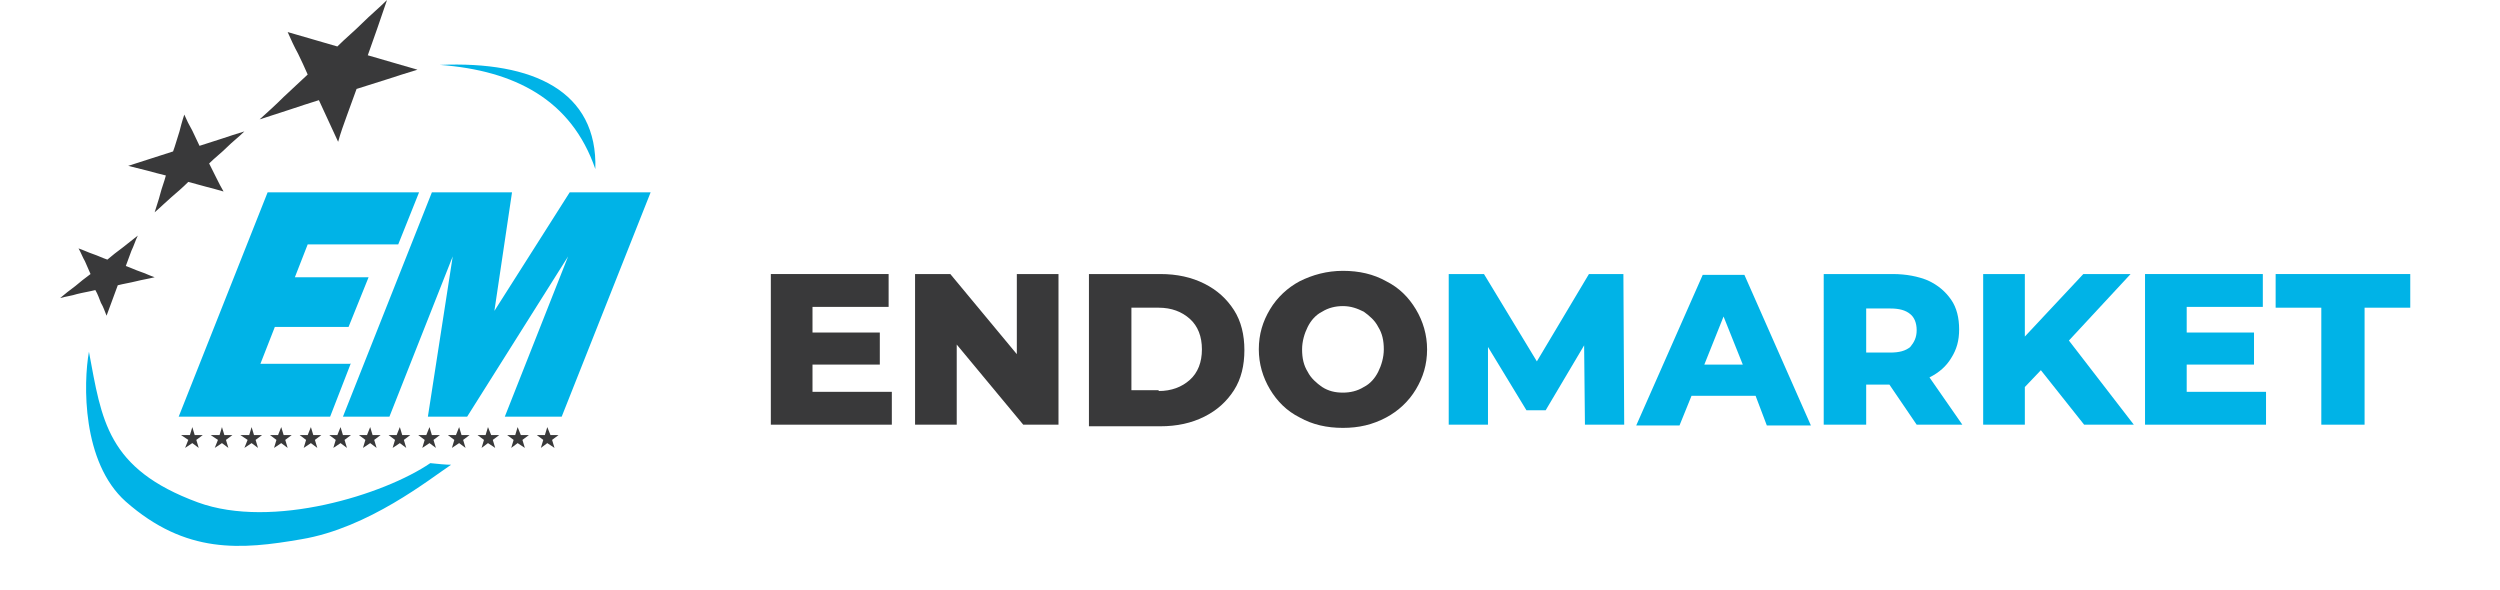 <?xml version="1.0" encoding="utf-8"?>
<!-- Generator: Adobe Illustrator 24.1.2, SVG Export Plug-In . SVG Version: 6.00 Build 0)  -->
<svg version="1.1" id="Слой_1" xmlns="http://www.w3.org/2000/svg" xmlns:xlink="http://www.w3.org/1999/xlink" x="0px" y="0px"
	 viewBox="0 0 312 73.6" style="enable-background:new 0 0 312 73.6;" xml:space="preserve">
<style type="text/css">
	.st0{fill-rule:evenodd;clip-rule:evenodd;fill:#39393A;}
	.st1{fill-rule:evenodd;clip-rule:evenodd;fill:#00B3E7;}
</style>
<polygon class="st0" points="111.3,48.9 111.3,53 96.2,53 96.2,34.2 110.9,34.2 110.9,38.3 101.4,38.3 101.4,41.5 109.8,41.5 
	109.8,45.5 101.4,45.5 101.4,48.9 "/>
<polygon class="st0" points="132.1,34.2 132.1,53 127.7,53 119.4,43 119.4,53 114.2,53 114.2,34.2 118.6,34.2 126.9,44.2 
	126.9,34.2 "/>
<path class="st0" d="M9.8,31c0.6,0.2,1.2,0.5,1.8,0.7c0.6,0.2,1.2,0.5,1.8,0.7c0.6-0.5,1.2-1,1.9-1.5c0.6-0.5,1.3-1,1.9-1.5
	c-0.3,0.6-0.5,1.3-0.8,1.9c-0.2,0.6-0.5,1.3-0.7,1.9c0.6,0.2,1.2,0.5,1.8,0.7c0.6,0.2,1.2,0.5,1.8,0.7c-0.8,0.2-1.5,0.3-2.3,0.5
	c-0.8,0.2-1.5,0.3-2.3,0.5c-0.2,0.6-0.5,1.3-0.7,1.9c-0.2,0.6-0.5,1.3-0.7,1.9c-0.2-0.5-0.4-1.1-0.7-1.6c-0.2-0.5-0.4-1.1-0.7-1.6
	c-0.8,0.2-1.5,0.3-2.3,0.5C9,36.9,8.2,37,7.5,37.2c0.6-0.5,1.2-1,1.9-1.5c0.6-0.5,1.2-1,1.9-1.5c-0.2-0.5-0.5-1.1-0.7-1.6
	C10.3,32.1,10.1,31.5,9.8,31z"/>
<path class="st0" d="M23,14.3c0.3,0.7,0.6,1.3,1,2c0.3,0.6,0.6,1.3,0.9,1.9c0.9-0.3,1.9-0.6,2.8-0.9c0.9-0.3,1.8-0.6,2.8-0.9
	c-0.7,0.7-1.5,1.3-2.2,2c-0.7,0.7-1.5,1.3-2.2,2c0.3,0.6,0.6,1.2,0.9,1.8c0.3,0.6,0.6,1.2,0.9,1.7c-0.7-0.2-1.4-0.4-2.2-0.6
	c-0.7-0.2-1.5-0.4-2.2-0.6c-0.7,0.7-1.4,1.3-2.1,1.9c-0.7,0.6-1.4,1.3-2.1,1.9c0.2-0.7,0.5-1.5,0.7-2.3c0.2-0.8,0.5-1.5,0.7-2.3
	c-0.8-0.2-1.6-0.4-2.3-0.6c-0.8-0.2-1.6-0.4-2.4-0.6c0.9-0.3,1.9-0.6,2.8-0.9c0.9-0.3,1.9-0.6,2.8-0.9c0.3-0.8,0.5-1.6,0.8-2.5
	C22.5,16,22.7,15.2,23,14.3z"/>
<path class="st0" d="M35.9,4c1,0.3,2.1,0.6,3.1,0.9c1,0.3,2.1,0.6,3.1,0.9c1-1,2.1-1.9,3.1-2.9c1-1,2.1-1.9,3.1-2.9
	c-0.4,1.2-0.8,2.3-1.2,3.5c-0.4,1.1-0.8,2.3-1.2,3.4c1,0.3,2.1,0.6,3.1,0.9c1,0.3,2.1,0.6,3.1,0.9c-1.3,0.4-2.6,0.8-3.8,1.2
	c-1.3,0.4-2.5,0.8-3.8,1.2c-0.4,1.1-0.8,2.2-1.2,3.3c-0.4,1.1-0.8,2.2-1.1,3.3c-0.4-0.9-0.8-1.7-1.2-2.6c-0.4-0.9-0.8-1.7-1.2-2.6
	c-1.3,0.4-2.5,0.8-3.7,1.2c-1.2,0.4-2.5,0.8-3.7,1.2c1-0.9,2-1.8,3-2.8c1-0.9,2-1.9,3-2.8c-0.4-0.9-0.8-1.8-1.2-2.6
	C36.7,5.8,36.3,4.9,35.9,4z"/>
<path class="st1" d="M54.9,8.1c11.7-0.5,19.7,3.3,19.4,13C71.3,12.4,64.2,8.8,54.9,8.1z"/>
<path class="st1" d="M56.3,58c-2.7,1.8-10.3,7.9-18.7,9.3c-7.5,1.3-14.4,1.9-21.9-4.7c-5.5-4.9-5.3-14.8-4.6-18.7
	c1.6,8.5,2.2,14.6,13.6,18.8c9.3,3.4,23.3-1,29-4.9C54.7,57.9,55.6,58,56.3,58z"/>
<path class="st0" d="M135.9,34.2h8.9c2.1,0,3.9,0.4,5.5,1.2c1.6,0.8,2.8,1.9,3.7,3.3c0.9,1.4,1.3,3.1,1.3,5c0,1.9-0.4,3.6-1.3,5
	c-0.9,1.4-2.1,2.5-3.7,3.3c-1.6,0.8-3.4,1.2-5.5,1.2h-8.9V34.2L135.9,34.2z M144.6,48.8L144.6,48.8c1.6,0,2.9-0.5,3.9-1.4
	c1-0.9,1.5-2.2,1.5-3.8c0-1.6-0.5-2.9-1.5-3.8c-1-0.9-2.3-1.4-3.9-1.4h-3.4v10.3H144.6z"/>
<path class="st0" d="M167.6,53.4c-2,0-3.8-0.4-5.4-1.3c-1.6-0.8-2.8-2-3.7-3.5c-0.9-1.5-1.4-3.2-1.4-5c0-1.9,0.5-3.5,1.4-5
	c0.9-1.5,2.2-2.7,3.7-3.5c1.6-0.8,3.4-1.3,5.4-1.3c2,0,3.8,0.4,5.4,1.3c1.6,0.8,2.8,2,3.7,3.5c0.9,1.5,1.4,3.2,1.4,5
	c0,1.9-0.5,3.5-1.4,5c-0.9,1.5-2.2,2.7-3.7,3.5C171.3,53,169.6,53.4,167.6,53.4L167.6,53.4z M167.6,49L167.6,49
	c0.9,0,1.8-0.2,2.6-0.7c0.8-0.4,1.4-1.1,1.8-1.9c0.4-0.8,0.7-1.8,0.7-2.8c0-1.1-0.2-2-0.7-2.8c-0.4-0.8-1.1-1.4-1.8-1.9
	c-0.8-0.4-1.6-0.7-2.6-0.7c-0.9,0-1.8,0.2-2.6,0.7c-0.8,0.4-1.4,1.1-1.8,1.9c-0.4,0.8-0.7,1.8-0.7,2.8c0,1.1,0.2,2,0.7,2.8
	c0.4,0.8,1.1,1.4,1.8,1.9C165.8,48.8,166.6,49,167.6,49z"/>
<polygon class="st1" points="197.8,53 197.7,43.1 192.9,51.2 190.5,51.2 185.7,43.3 185.7,53 180.8,53 180.8,34.2 185.2,34.2 
	191.8,45.1 198.3,34.2 202.6,34.2 202.7,53 "/>
<path class="st1" d="M219.1,49.4h-8l-1.5,3.7h-5.4l8.3-18.8h5.2l8.3,18.8h-5.5L219.1,49.4L219.1,49.4z M217.5,45.5L217.5,45.5
	l-2.4-6l-2.4,6H217.5z"/>
<path class="st1" d="M235.8,48h-2.9v5h-5.3V34.2h8.6c1.7,0,3.2,0.3,4.4,0.8c1.3,0.6,2.2,1.4,2.9,2.4c0.7,1,1,2.3,1,3.7
	c0,1.4-0.3,2.5-1,3.6c-0.6,1-1.5,1.8-2.7,2.4l4.1,5.9h-5.7L235.8,48L235.8,48z M239.2,41.2L239.2,41.2c0-0.9-0.3-1.6-0.8-2
	c-0.6-0.5-1.4-0.7-2.5-0.7h-3v5.5h3c1.1,0,1.9-0.2,2.5-0.7C238.9,42.7,239.2,42.1,239.2,41.2z"/>
<polygon class="st1" points="254.7,46.2 252.7,48.3 252.7,53 247.5,53 247.5,34.2 252.7,34.2 252.7,42 260,34.2 265.9,34.2 
	258.2,42.5 266.3,53 260.1,53 "/>
<polygon class="st1" points="282.8,48.9 282.8,53 267.7,53 267.7,34.2 282.4,34.2 282.4,38.3 272.9,38.3 272.9,41.5 281.3,41.5 
	281.3,45.5 272.9,45.5 272.9,48.9 "/>
<polygon class="st1" points="289.7,38.4 284,38.4 284,34.2 300.8,34.2 300.8,38.4 295.1,38.4 295.1,53 289.7,53 "/>
<path class="st1" d="M43.8,45.3L41.2,52H22.3L33.4,24h18.9l-2.6,6.5H38.4l-1.6,4.1h9.2l-2.5,6.2h-9.2l-1.8,4.6H43.8L43.8,45.3z
	 M81.2,24L81.2,24H71.1l-9.4,14.8L63.9,24H53.9L42.8,52h5.8l7.9-20l-3.1,20h4.9l12.6-20l-7.9,20h7.1L81.2,24z"/>
<polygon class="st0" points="24,53.3 24.3,54.3 25.3,54.3 24.5,54.9 24.8,55.9 24,55.3 23.1,55.9 23.5,54.9 22.6,54.3 23.7,54.3 "/>
<polygon class="st0" points="27.7,53.3 28,54.3 29,54.3 28.2,54.9 28.5,55.9 27.7,55.3 26.8,55.9 27.2,54.9 26.3,54.3 27.4,54.3 "/>
<polygon class="st0" points="31.4,53.3 31.7,54.3 32.7,54.3 31.9,54.9 32.2,55.9 31.4,55.3 30.5,55.9 30.9,54.9 30,54.3 31.1,54.3 
	"/>
<polygon class="st0" points="35.1,53.3 35.4,54.3 36.4,54.3 35.6,54.9 35.9,55.9 35.1,55.3 34.2,55.9 34.5,54.9 33.7,54.3 
	34.7,54.3 "/>
<polygon class="st0" points="38.8,53.3 39.1,54.3 40.1,54.3 39.3,54.9 39.6,55.9 38.8,55.3 37.9,55.9 38.2,54.9 37.4,54.3 
	38.4,54.3 "/>
<polygon class="st0" points="42.5,53.3 42.8,54.3 43.8,54.3 43,54.9 43.3,55.9 42.5,55.3 41.6,55.9 41.9,54.9 41.1,54.3 42.1,54.3 
	"/>
<polygon class="st0" points="46.2,53.3 46.5,54.3 47.5,54.3 46.7,54.9 47,55.9 46.2,55.3 45.3,55.9 45.6,54.9 44.8,54.3 45.8,54.3 
	"/>
<polygon class="st0" points="49.9,53.3 50.2,54.3 51.2,54.3 50.4,54.9 50.7,55.9 49.9,55.3 49,55.9 49.3,54.9 48.5,54.3 49.5,54.3 
	"/>
<polygon class="st0" points="53.6,53.3 53.9,54.3 54.9,54.3 54.1,54.9 54.4,55.9 53.6,55.3 52.7,55.9 53,54.9 52.2,54.3 53.2,54.3 
	"/>
<polygon class="st0" points="57.3,53.3 57.6,54.3 58.6,54.3 57.8,54.9 58.1,55.9 57.3,55.3 56.4,55.9 56.7,54.9 55.9,54.3 
	56.9,54.3 "/>
<polygon class="st0" points="60.9,53.3 61.3,54.3 62.3,54.3 61.5,54.9 61.8,55.9 60.9,55.3 60.1,55.9 60.4,54.9 59.6,54.3 
	60.6,54.3 "/>
<polygon class="st0" points="64.6,53.3 65,54.3 66,54.3 65.2,54.9 65.5,55.9 64.6,55.3 63.8,55.9 64.1,54.9 63.3,54.3 64.3,54.3 "/>
<polygon class="st0" points="68.3,53.3 68.7,54.3 69.7,54.3 68.9,54.9 69.2,55.9 68.3,55.3 67.5,55.9 67.8,54.9 67,54.3 68,54.3 "/>
</svg>
